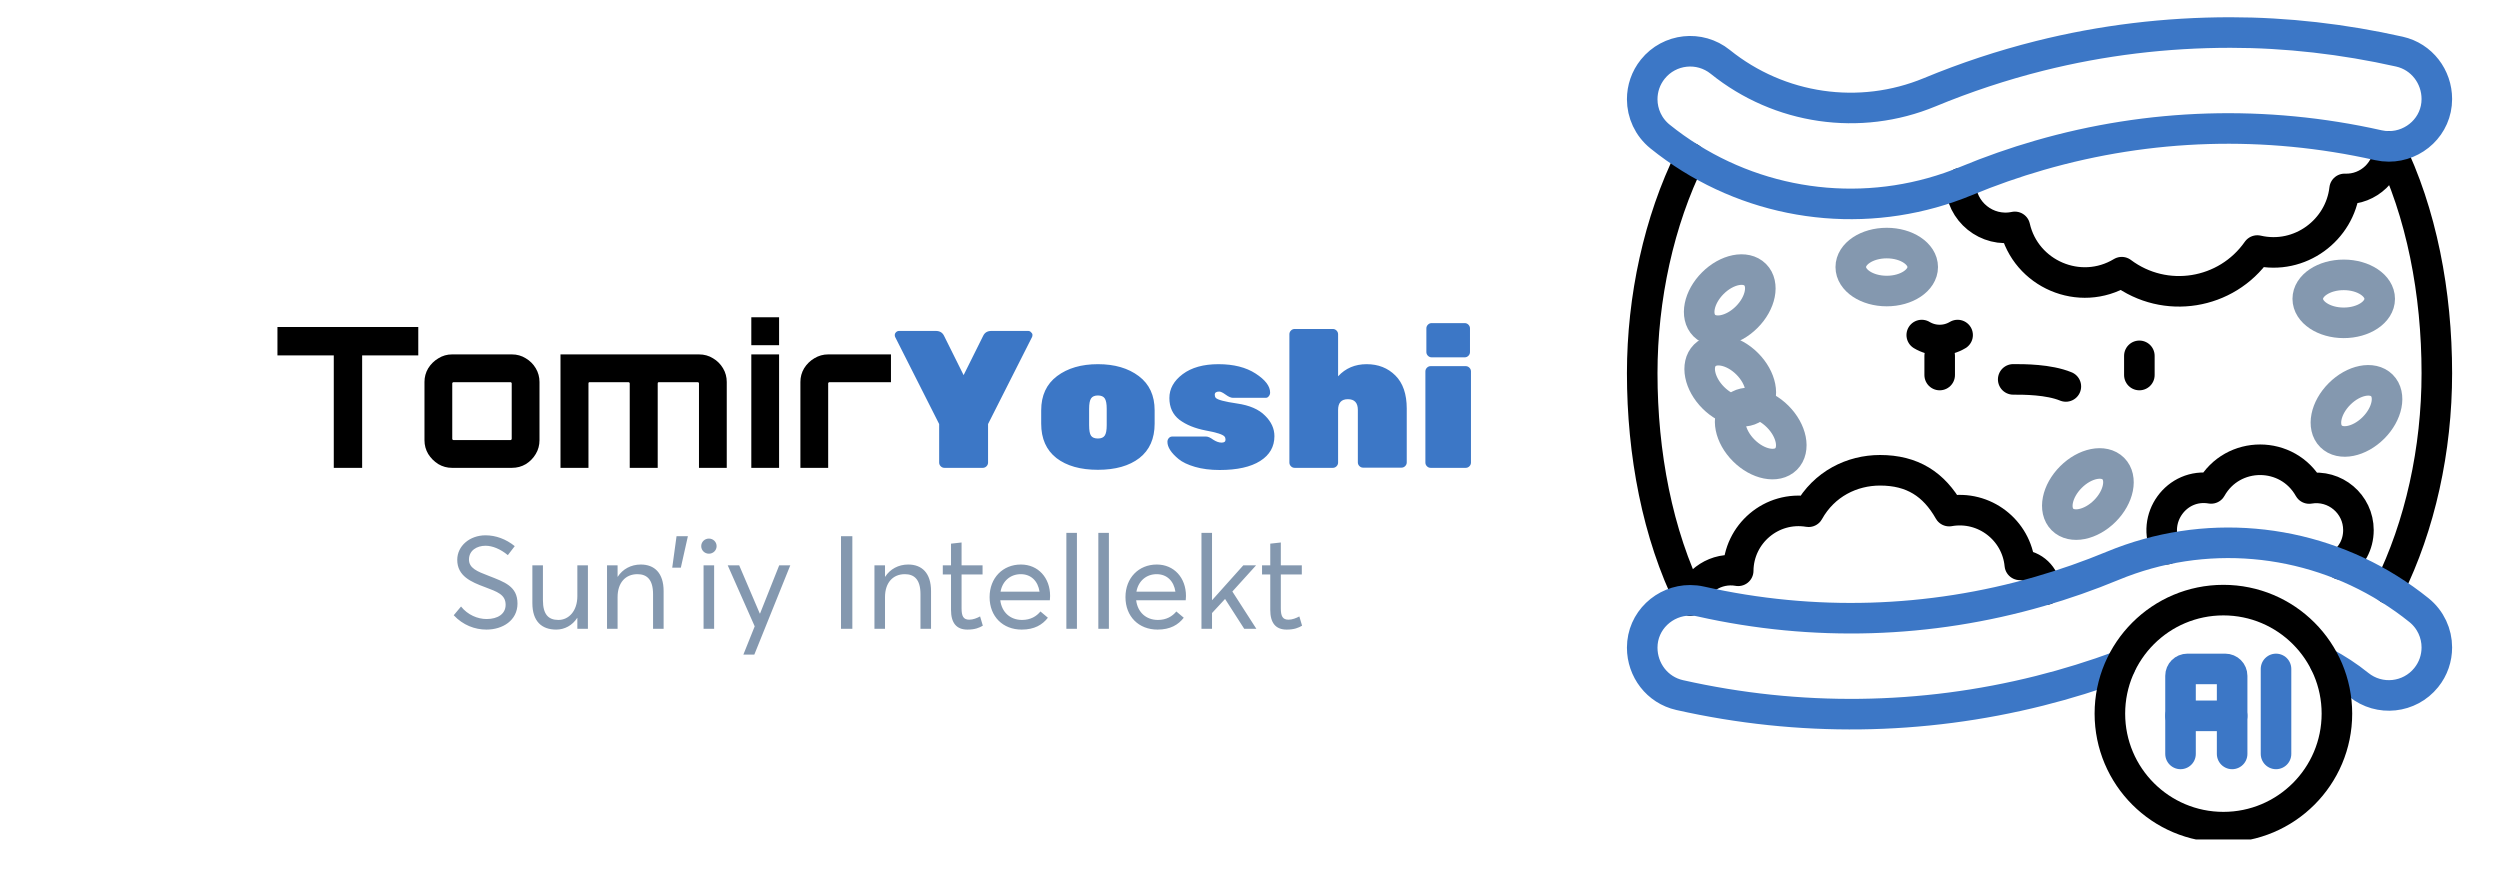 <svg width="1227" height="440" viewBox="0 0 1227 440" fill="none" xmlns="http://www.w3.org/2000/svg">
<path d="M163.818 229.62V174.42H136.17V160.5H205.29V174.42H177.738V229.62H163.818ZM221.87 229.62C219.438 229.62 217.198 229.012 215.15 227.796C213.102 226.516 211.438 224.852 210.158 222.804C208.942 220.756 208.334 218.516 208.334 216.084V187.476C208.334 185.044 208.942 182.804 210.158 180.756C211.438 178.708 213.102 177.076 215.15 175.86C217.198 174.58 219.438 173.94 221.87 173.94H251.246C253.742 173.94 256.014 174.58 258.062 175.86C260.11 177.076 261.742 178.708 262.958 180.756C264.174 182.804 264.782 185.044 264.782 187.476V216.084C264.782 218.516 264.174 220.756 262.958 222.804C261.742 224.852 260.11 226.516 258.062 227.796C256.014 229.012 253.742 229.62 251.246 229.62H221.87ZM222.542 215.988H250.574C250.702 215.988 250.83 215.924 250.958 215.796C251.086 215.668 251.15 215.54 251.15 215.412V188.148C251.15 188.02 251.086 187.892 250.958 187.764C250.83 187.636 250.702 187.572 250.574 187.572H222.542C222.414 187.572 222.286 187.636 222.158 187.764C222.03 187.892 221.966 188.02 221.966 188.148V215.412C221.966 215.54 222.03 215.668 222.158 215.796C222.286 215.924 222.414 215.988 222.542 215.988ZM275.09 229.62V173.94H343.058C345.618 173.94 347.922 174.58 349.97 175.86C352.018 177.076 353.65 178.708 354.866 180.756C356.082 182.804 356.69 185.044 356.69 187.476V229.62H343.058V188.148C343.058 188.02 342.994 187.892 342.866 187.764C342.802 187.636 342.674 187.572 342.482 187.572H323.378C323.186 187.572 323.026 187.636 322.898 187.764C322.834 187.892 322.802 188.02 322.802 188.148V229.62H309.074V188.148C309.074 188.02 309.01 187.892 308.882 187.764C308.754 187.636 308.626 187.572 308.498 187.572H289.298C289.17 187.572 289.042 187.636 288.914 187.764C288.85 187.892 288.818 188.02 288.818 188.148V229.62H275.09ZM368.742 229.62V173.94H382.374V229.62H368.742ZM368.742 169.428V155.7H382.374V169.428H368.742ZM392.836 229.62V187.476C392.836 185.044 393.444 182.804 394.66 180.756C395.94 178.708 397.604 177.076 399.652 175.86C401.764 174.58 404.036 173.94 406.468 173.94H437.284V187.572H407.044C406.916 187.572 406.788 187.636 406.66 187.764C406.532 187.892 406.468 188.02 406.468 188.148V229.62H392.836Z" fill="black"/>
<path d="M482.348 229.62H463.531C462.828 229.62 462.22 229.364 461.708 228.852C461.196 228.34 460.94 227.732 460.94 227.028V208.116L439.34 165.396C439.212 165.14 439.148 164.788 439.148 164.34C439.148 163.892 439.34 163.476 439.724 163.092C440.172 162.644 440.684 162.42 441.26 162.42H459.308C461.228 162.42 462.572 163.22 463.34 164.82L472.94 184.116L482.54 164.82C483.308 163.22 484.652 162.42 486.572 162.42H504.62C505.196 162.42 505.676 162.644 506.06 163.092C506.508 163.476 506.732 163.892 506.732 164.34C506.732 164.788 506.668 165.14 506.54 165.396L484.94 208.116V227.028C484.94 227.732 484.684 228.34 484.172 228.852C483.66 229.364 483.052 229.62 482.348 229.62ZM511.016 207.924V201.396C511.016 194.1 513.608 188.5 518.792 184.596C523.976 180.692 530.664 178.74 538.856 178.74C547.048 178.74 553.736 180.692 558.92 184.596C564.104 188.5 566.696 194.1 566.696 201.396V207.924C566.696 215.284 564.2 220.916 559.208 224.82C554.216 228.66 547.432 230.58 538.856 230.58C530.28 230.58 523.496 228.66 518.504 224.82C513.512 220.916 511.016 215.284 511.016 207.924ZM543.176 208.692V200.628C543.176 198.196 542.856 196.5 542.216 195.54C541.576 194.58 540.456 194.1 538.856 194.1C537.256 194.1 536.136 194.58 535.496 195.54C534.856 196.5 534.536 198.196 534.536 200.628V208.692C534.536 211.252 534.856 212.98 535.496 213.876C536.136 214.772 537.256 215.22 538.856 215.22C540.456 215.22 541.576 214.74 542.216 213.78C542.856 212.82 543.176 211.124 543.176 208.692ZM601.486 215.796C601.486 215.156 601.326 214.644 601.006 214.26C600.174 213.236 597.102 212.244 591.79 211.284C586.478 210.26 582.158 208.5 578.83 206.004C575.566 203.444 573.934 199.892 573.934 195.348C573.934 190.804 576.11 186.9 580.462 183.636C584.814 180.372 590.67 178.74 598.03 178.74C605.454 178.74 611.534 180.276 616.27 183.348C621.006 186.42 623.374 189.524 623.374 192.66C623.374 193.364 623.15 193.972 622.702 194.484C622.318 194.996 621.838 195.252 621.262 195.252H605.134C604.174 195.252 602.99 194.74 601.582 193.716C600.174 192.692 599.118 192.18 598.414 192.18C596.942 192.18 596.206 192.692 596.206 193.716C596.206 194.356 596.366 194.868 596.686 195.252C597.518 196.212 601.006 197.14 607.15 198.036C613.294 198.932 617.87 200.916 620.878 203.988C623.95 206.996 625.486 210.356 625.486 214.068C625.486 219.252 623.15 223.316 618.478 226.26C613.806 229.204 607.182 230.676 598.606 230.676C594.062 230.676 590.03 230.164 586.51 229.14C582.99 228.116 580.302 226.836 578.446 225.3C574.798 222.292 572.974 219.476 572.974 216.852C572.974 216.148 573.198 215.54 573.646 215.028C574.094 214.516 574.638 214.26 575.278 214.26H591.982C592.878 214.26 594.03 214.772 595.438 215.796C596.91 216.756 598.286 217.236 599.566 217.236C600.846 217.236 601.486 216.756 601.486 215.796ZM656.735 201.204V227.028C656.735 227.732 656.479 228.34 655.967 228.852C655.455 229.364 654.847 229.62 654.143 229.62H635.423C634.719 229.62 634.111 229.364 633.599 228.852C633.087 228.34 632.831 227.732 632.831 227.028V164.052C632.831 163.348 633.087 162.74 633.599 162.228C634.111 161.716 634.719 161.46 635.423 161.46H654.143C654.847 161.46 655.455 161.716 655.967 162.228C656.479 162.74 656.735 163.348 656.735 164.052V184.692C660.383 180.724 665.055 178.74 670.751 178.74C676.447 178.74 681.151 180.596 684.863 184.308C688.575 188.02 690.431 193.428 690.431 200.532V226.932C690.431 227.636 690.175 228.244 689.663 228.756C689.151 229.268 688.543 229.524 687.839 229.524H669.023C668.319 229.524 667.711 229.268 667.199 228.756C666.687 228.244 666.431 227.636 666.431 226.932V201.204C666.431 197.684 664.799 195.924 661.535 195.924C658.335 195.924 656.735 197.684 656.735 201.204ZM719.357 229.62H702.173C701.469 229.62 700.861 229.364 700.349 228.852C699.837 228.34 699.581 227.732 699.581 227.028V182.292C699.581 181.588 699.837 180.98 700.349 180.468C700.861 179.956 701.469 179.7 702.173 179.7H719.357C720.061 179.7 720.669 179.956 721.181 180.468C721.693 180.98 721.949 181.588 721.949 182.292V227.028C721.949 227.732 721.693 228.34 721.181 228.852C720.669 229.364 720.061 229.62 719.357 229.62ZM721.469 161.172V172.788C721.469 173.492 721.213 174.1 720.701 174.612C720.189 175.124 719.581 175.38 718.877 175.38H702.653C701.949 175.38 701.341 175.124 700.829 174.612C700.317 174.1 700.061 173.492 700.061 172.788V161.172C700.061 160.468 700.317 159.86 700.829 159.348C701.341 158.836 701.949 158.58 702.653 158.58H718.877C719.581 158.58 720.189 158.836 720.701 159.348C721.213 159.86 721.469 160.468 721.469 161.172Z" fill="#3C77C6"/>
<path d="M238.752 309.004C233.056 309.004 227.232 306.828 222.688 301.964L226.272 297.676C229.536 301.772 234.4 303.82 238.816 303.82C244.384 303.82 248.16 301.26 248.16 296.844C248.16 291.788 244.064 290.444 237.984 288.14C231.264 285.644 224.416 282.764 224.416 274.764C224.416 267.98 230.496 262.732 238.304 262.732C243.36 262.732 248.352 264.588 252.64 268.044L249.248 272.46C245.6 269.452 241.696 267.852 238.304 267.852C234.016 267.852 230.24 270.156 230.176 274.508C230.112 278.86 234.208 280.46 239.904 282.636C247.52 285.644 253.984 287.692 253.984 296.204C253.984 304.524 246.688 309.004 238.752 309.004ZM272.997 309.004C265.829 309.004 261.285 304.908 261.285 296.012V277.452H266.469V294.54C266.469 301.58 269.157 304.268 274.085 304.268C279.077 304.268 283.365 299.98 283.365 292.556V277.452H288.549V308.62H283.365V303.244H283.301C280.933 306.956 277.093 309.004 272.997 309.004ZM297.927 308.62V277.452H303.111V283.084H303.175C305.607 279.308 309.703 277.068 314.503 277.068C321.223 277.068 325.703 281.228 325.703 290.124V308.62H320.519V291.596C320.519 284.3 317.383 281.804 312.839 281.804C306.951 281.804 303.111 286.028 303.111 293.068V308.62H297.927ZM329.932 278.604L332.044 263.18H337.612L334.156 278.604H329.932ZM347.935 271.756C345.823 271.756 344.159 270.092 344.159 268.044C344.159 265.996 345.823 264.332 347.935 264.332C350.047 264.332 351.711 265.996 351.711 268.044C351.711 270.092 350.047 271.756 347.935 271.756ZM345.311 308.62V277.452H350.495V308.62H345.311ZM364.838 321.292L370.406 307.404L357.158 277.452H362.79L372.902 301.132H373.03L382.438 277.452H387.878L370.214 321.292H364.838ZM412.765 308.62V263.18H418.333V308.62H412.765ZM429.177 308.62V277.452H434.361V283.084H434.425C436.857 279.308 440.953 277.068 445.753 277.068C452.473 277.068 456.953 281.228 456.953 290.124V308.62H451.769V291.596C451.769 284.3 448.633 281.804 444.089 281.804C438.201 281.804 434.361 286.028 434.361 293.068V308.62H429.177ZM474.82 309.004C469.316 309.004 466.756 305.612 466.756 299.34V281.932H462.724V277.452H466.756V266.828L471.94 266.252V277.452H482.244V281.932H471.94V298.572C471.94 302.348 472.772 304.14 475.716 304.14C477.572 304.14 479.492 303.372 481.028 302.54L482.372 307.084C480.644 308.108 478.532 309.004 474.82 309.004ZM515.389 292.492C515.389 293.324 515.261 294.22 515.261 294.604H490.941C491.645 300.428 495.741 304.268 501.628 304.268C505.789 304.268 508.733 302.476 510.653 300.108L514.301 303.18C511.613 306.636 507.709 309.004 501.437 309.004C492.22 309.004 485.693 302.604 485.693 293.068C485.693 283.66 492.157 277.068 501.053 277.068C509.565 277.068 515.389 283.596 515.389 292.492ZM500.989 281.804C495.997 281.804 492.029 285.068 491.069 290.38H510.205C509.437 285.26 506.109 281.804 500.989 281.804ZM523.373 308.62V261.516H528.557V308.62H523.373ZM539.061 308.62V261.516H544.245V308.62H539.061ZM582.076 292.492C582.076 293.324 581.948 294.22 581.948 294.604H557.628C558.332 300.428 562.428 304.268 568.316 304.268C572.476 304.268 575.42 302.476 577.34 300.108L580.988 303.18C578.3 306.636 574.396 309.004 568.124 309.004C558.908 309.004 552.38 302.604 552.38 293.068C552.38 283.66 558.844 277.068 567.74 277.068C576.252 277.068 582.076 283.596 582.076 292.492ZM567.676 281.804C562.684 281.804 558.716 285.068 557.756 290.38H576.892C576.124 285.26 572.796 281.804 567.676 281.804ZM589.677 308.62V261.516H594.861V294.476L594.925 294.54L610.221 277.452H616.493L604.845 290.316L616.621 308.62H610.669L601.26 293.964L594.861 300.876V308.62H589.677ZM631.507 309.004C626.003 309.004 623.443 305.612 623.443 299.34V281.932H619.411V277.452H623.443V266.828L628.627 266.252V277.452H638.931V281.932H628.627V298.572C628.627 302.348 629.459 304.14 632.403 304.14C634.259 304.14 636.179 303.372 637.715 302.54L639.059 307.084C637.331 308.108 635.219 309.004 631.507 309.004Z" fill="#8498AF"/>
<g clip-path="url(#clip0_3661_1407)">
<path d="M962.252 89.912C962.342 103.824 975.171 114.257 988.9 111.356C994.163 134.505 1020.79 146.002 1041.35 133.585C1062.63 149.55 1092.73 144.615 1107.89 122.966C1128.86 127.808 1148.47 112.879 1150.74 92.721L1150.75 92.725C1162.59 93.185 1172.46 83.7 1172.46 71.844" stroke="black" stroke-width="15" stroke-miterlimit="10" stroke-linecap="round" stroke-linejoin="round"/>
<path d="M1148.77 277.002C1153.92 273.403 1157.52 267.486 1157.52 260.159C1157.53 247.396 1146.01 237.59 1133.33 239.757C1122.8 220.974 1095.78 220.941 1085.22 239.715C1068.16 236.772 1055.59 254.671 1063.25 269.56" stroke="black" stroke-width="15" stroke-miterlimit="10" stroke-linecap="round" stroke-linejoin="round"/>
<path d="M1004.09 289.364C1003.54 282.706 998.074 277.453 991.327 277.234C989.737 260.245 973.93 247.799 956.638 250.847C949.141 237.641 938.571 230.814 922.714 230.814C909.037 230.814 895.294 237.444 887.672 251.155C869.501 248.118 853.258 262.074 853.11 280.141C842.334 278.251 832.471 284.949 829.542 294.637" stroke="black" stroke-width="15" stroke-miterlimit="10" stroke-linecap="round" stroke-linejoin="round"/>
<path d="M1172.46 288.98C1187.79 258.009 1196 220.681 1196 183.195C1196 143.854 1188.54 104.347 1172.46 71.844" stroke="black" stroke-width="15" stroke-miterlimit="10" stroke-linecap="round" stroke-linejoin="round"/>
<path d="M829.541 77.519C814.231 108.459 806 146.191 806 183.194C806 222.566 813.445 262.109 829.541 294.638" stroke="black" stroke-width="15" stroke-miterlimit="10" stroke-linecap="round" stroke-linejoin="round"/>
<path d="M1140.99 325.159C1146.83 328.225 1152.43 331.875 1157.69 336.112C1167.81 344.269 1182.63 342.676 1190.79 332.552C1194.31 328.188 1196 322.989 1196 317.749C1196 310.888 1192.99 304.091 1187.23 299.451C1182.49 295.633 1177.55 292.152 1172.46 288.979C1132.2 263.894 1081.81 259.092 1036.9 277.696C1025.1 282.584 1013.12 286.778 1001 290.278C946.91 305.9 890.106 307.665 834.707 295.21C832.972 294.82 831.242 294.638 829.541 294.636C816.995 294.615 806 304.642 806 317.867C806 328.807 813.321 338.66 824.38 341.146C883.137 354.355 943.269 353.543 1001 339.043C1014.39 335.68 1027.65 331.574 1040.73 326.744" stroke="#3C77C6" stroke-width="15" stroke-miterlimit="10" stroke-linecap="round" stroke-linejoin="round"/>
<path d="M1091.24 405.966C1122.01 405.966 1146.96 381.022 1146.96 350.251C1146.96 319.481 1122.01 294.537 1091.24 294.537C1060.47 294.537 1035.53 319.481 1035.53 350.251C1035.53 381.022 1060.47 405.966 1091.24 405.966Z" stroke="black" stroke-width="15" stroke-miterlimit="10" stroke-linecap="round" stroke-linejoin="round"/>
<path d="M965.099 88.783C976.898 83.895 988.881 79.701 1001 76.201C1055.09 60.579 1111.89 58.814 1167.29 71.269C1169.03 71.659 1170.76 71.842 1172.46 71.843C1185.01 71.863 1196 61.836 1196 48.612C1196 37.672 1188.68 27.819 1177.62 25.334C1150.2 19.169 1122.1 15.965 1094.73 15.965C1063.14 15.965 1031.79 19.703 1001 27.436C982.747 32.021 964.734 37.973 947.081 45.284C912.754 59.503 873.375 53.787 844.309 30.366C834.188 22.21 819.366 23.802 811.207 33.926C807.691 38.291 806 43.489 806 48.729C806 55.591 809.009 62.387 814.768 67.028C819.513 70.851 824.451 74.345 829.541 77.517C870.29 102.915 920.732 107.163 965.099 88.783Z" stroke="#3C77C6" stroke-width="15" stroke-miterlimit="10" stroke-linecap="round" stroke-linejoin="round"/>
<path d="M951.996 174.646V184.063" stroke="black" stroke-width="15" stroke-miterlimit="10" stroke-linecap="round" stroke-linejoin="round"/>
<path d="M1050 174.646V184.063" stroke="black" stroke-width="15" stroke-miterlimit="10" stroke-linecap="round" stroke-linejoin="round"/>
<path d="M943.194 164.445C945.766 165.99 948.777 166.879 951.996 166.879C955.216 166.879 958.226 165.99 960.799 164.445" stroke="black" stroke-width="15" stroke-miterlimit="10" stroke-linecap="round" stroke-linejoin="round"/>
<path d="M988.081 186.203C993.429 186.203 1005.39 186.183 1013.92 189.67" stroke="black" stroke-width="15" stroke-miterlimit="10" stroke-linecap="round" stroke-linejoin="round"/>
<path d="M857.283 155.64C864.178 148.745 866.041 139.429 861.445 134.832C856.848 130.236 847.532 132.099 840.637 138.994C833.742 145.889 831.879 155.205 836.476 159.802C841.072 164.398 850.388 162.535 857.283 155.64Z" stroke="#8498AF" stroke-width="15" stroke-miterlimit="10" stroke-linecap="round" stroke-linejoin="round"/>
<path d="M1033.06 250.797C1039.95 243.902 1041.81 234.586 1037.22 229.99C1032.62 225.393 1023.3 227.256 1016.41 234.151C1009.51 241.046 1007.65 250.362 1012.25 254.959C1016.84 259.555 1026.16 257.692 1033.06 250.797Z" stroke="#8498AF" stroke-width="15" stroke-miterlimit="10" stroke-linecap="round" stroke-linejoin="round"/>
<path d="M1164.89 209.994C1171.78 203.099 1173.64 193.783 1169.05 189.186C1164.45 184.589 1155.13 186.453 1148.24 193.348C1141.34 200.243 1139.48 209.558 1144.08 214.155C1148.68 218.752 1157.99 216.889 1164.89 209.994Z" stroke="#8498AF" stroke-width="15" stroke-miterlimit="10" stroke-linecap="round" stroke-linejoin="round"/>
<path d="M876.647 225.25C881.243 220.653 879.38 211.337 872.485 204.442C865.59 197.547 856.274 195.684 851.678 200.281C847.081 204.877 848.944 214.193 855.839 221.088C862.734 227.983 872.05 229.846 876.647 225.25Z" stroke="#8498AF" stroke-width="15" stroke-miterlimit="10" stroke-linecap="round" stroke-linejoin="round"/>
<path d="M861.687 199.355C866.283 194.758 864.42 185.442 857.525 178.547C850.63 171.652 841.314 169.789 836.718 174.386C832.121 178.983 833.984 188.298 840.879 195.193C847.774 202.089 857.09 203.952 861.687 199.355Z" stroke="#8498AF" stroke-width="15" stroke-miterlimit="10" stroke-linecap="round" stroke-linejoin="round"/>
<path d="M926.015 142.84C935.766 142.84 943.671 137.57 943.671 131.069C943.671 124.569 935.766 119.299 926.015 119.299C916.264 119.299 908.359 124.569 908.359 131.069C908.359 137.57 916.264 142.84 926.015 142.84Z" stroke="#8498AF" stroke-width="15" stroke-miterlimit="10" stroke-linecap="round" stroke-linejoin="round"/>
<path d="M1150.3 158.444C1160.05 158.444 1167.96 153.174 1167.96 146.673C1167.96 140.172 1160.05 134.902 1150.3 134.902C1140.55 134.902 1132.65 140.172 1132.65 146.673C1132.65 153.174 1140.55 158.444 1150.3 158.444Z" stroke="#8498AF" stroke-width="15" stroke-miterlimit="10" stroke-linecap="round" stroke-linejoin="round"/>
<path d="M1070.2 370.021V331.686C1070.2 329.823 1071.71 328.312 1073.58 328.312H1092.15C1094.02 328.312 1095.53 329.823 1095.53 331.686V370.021" stroke="#3C77C6" stroke-width="15" stroke-miterlimit="10" stroke-linecap="round" stroke-linejoin="round"/>
<path d="M1070.2 351.338H1095.53" stroke="#3C77C6" stroke-width="15" stroke-miterlimit="10" stroke-linecap="round" stroke-linejoin="round"/>
<path d="M1117.07 370.021V328.312" stroke="#3C77C6" stroke-width="15" stroke-miterlimit="10" stroke-linecap="round" stroke-linejoin="round"/>
</g>
<defs>
<clipPath id="clip0_3661_1407">
<rect width="412" height="412" fill="white" transform="translate(795)"/>
</clipPath>
</defs>
</svg>
